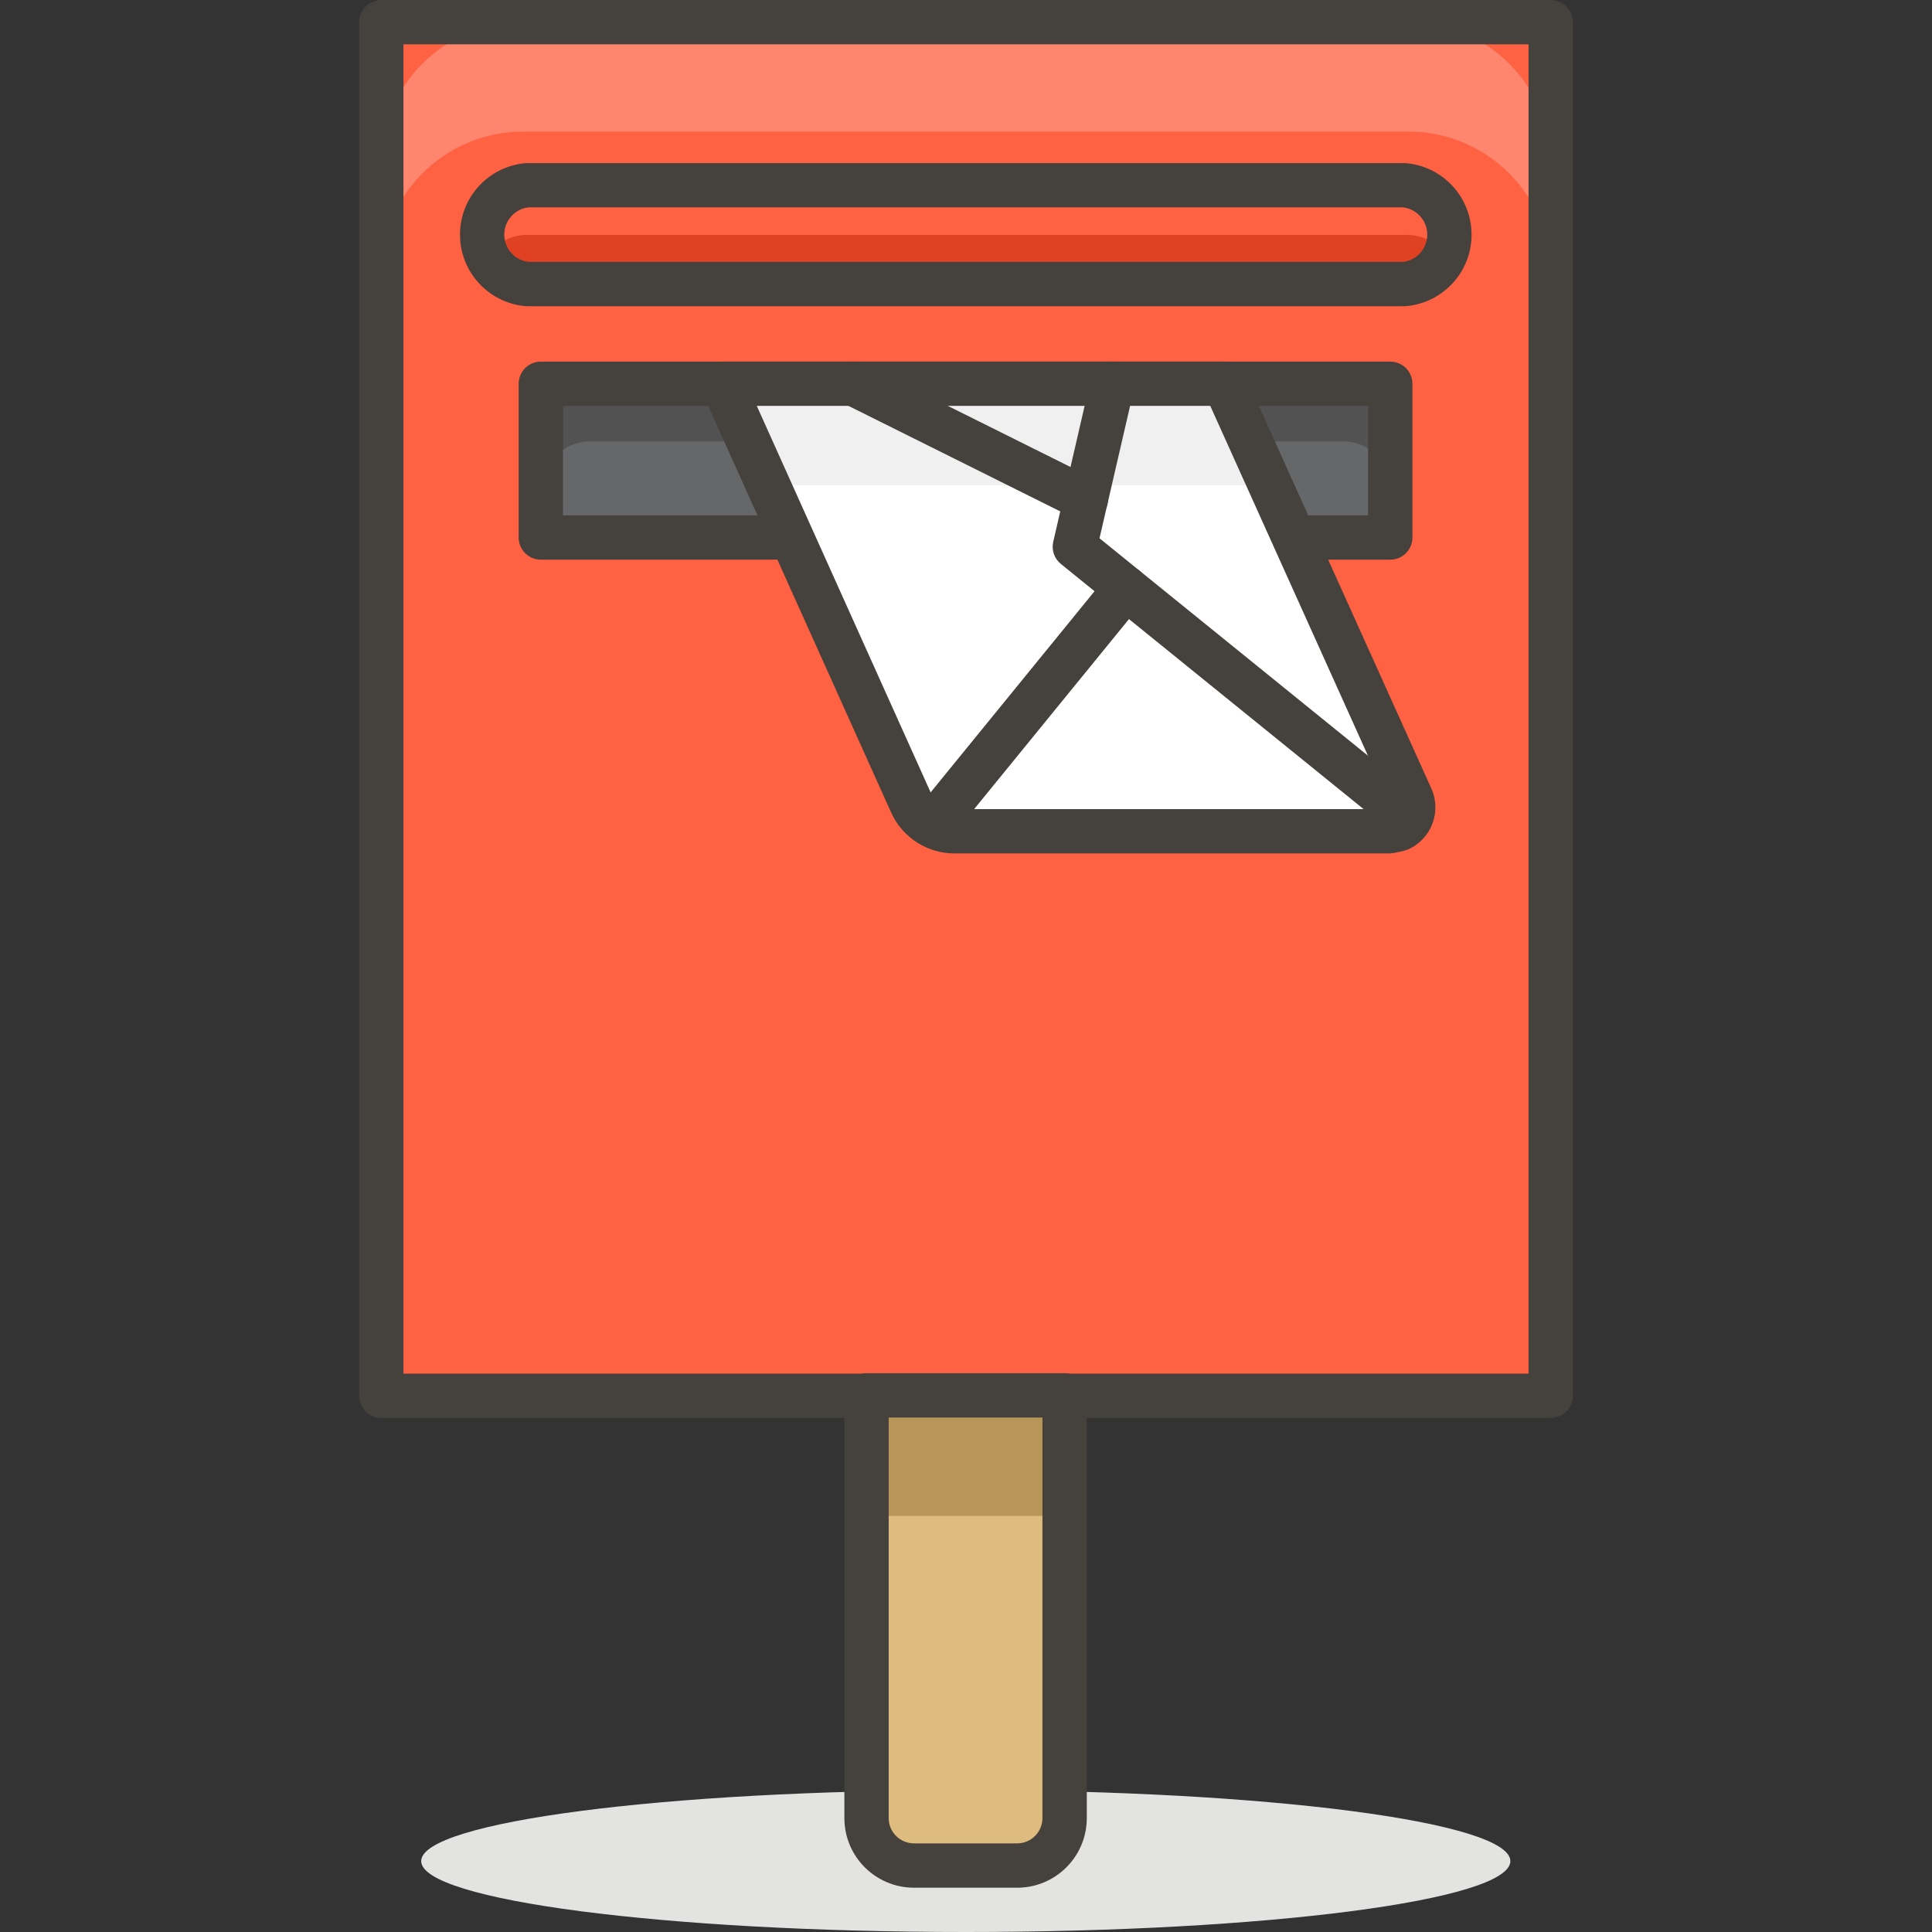 <?xml version="1.0" encoding="utf-8"?>
<!-- Generator: Adobe Illustrator 28.3.0, SVG Export Plug-In . SVG Version: 6.00 Build 0)  -->
<svg version="1.1" id="Layer_1" xmlns="http://www.w3.org/2000/svg" xmlns:xlink="http://www.w3.org/1999/xlink" x="0px" y="0px"
	 viewBox="0 0 512 512" style="enable-background:new 0 0 512 512;" xml:space="preserve">
<rect x="0" y="0" width="512" height="512" fill="#333333" stroke="none"/>
<style type="text/css">
	.st0{fill:#E3E3E2;}
	.st1{fill:#FF6242;}
	.st2{fill:#FF866E;}
	.st3{fill:#45413C;}
	.st4{fill:#DEBB7E;}
	.st5{fill:#B89558;}
	.st6{fill:#656769;}
	.st7{fill:#525252;}
	.st8{fill:#E04122;}
	.st9{fill:#FFFFFF;}
	.st10{fill:#F0F0F0;}
</style>
<g>
	<path class="st0" d="M255.94,474.42c-79.71,0-144.32,8.41-144.32,18.79c0,10.38,64.62,18.79,144.32,18.79
		c79.71,0,144.32-8.41,144.32-18.79C400.26,482.83,335.65,474.42,255.94,474.42"/>
	<rect x="101.05" y="5.87" class="st1" width="309.9" height="364.04"/>
	<path class="st2" d="M373.37,5.87H138.51c-20.75,0-37.58,16.82-37.58,37.58v29.12c0-20.77,16.81-37.63,37.58-37.7h234.86
		c20.77,0.06,37.58,16.92,37.58,37.7V43.45C410.95,22.7,394.13,5.87,373.37,5.87z"/>
	<path class="st3" d="M101.05,5.87v5.87h304.03v352.29l-298.16,0V5.87H101.05v5.87V5.87h-5.87v364.04c0,1.55,0.63,3.06,1.72,4.15
		c1.09,1.09,2.61,1.72,4.15,1.72h309.9c1.55,0,3.06-0.63,4.15-1.72c1.09-1.09,1.72-2.61,1.72-4.15V5.87c0-1.55-0.63-3.06-1.72-4.15
		C414.01,0.63,412.5,0,410.95,0h-309.9c-1.55,0-3.06,0.63-4.15,1.72c-1.09,1.09-1.72,2.61-1.72,4.15H101.05z"/>
	<path class="st4" d="M229.64,369.79h52.49v112.03c0,6.94-5.63,12.57-12.57,12.57H242.2c-6.94,0-12.57-5.63-12.57-12.57V369.79z"/>
	<rect x="229.64" y="369.79" class="st5" width="52.49" height="31.94"/>
	<path class="st3" d="M229.64,369.79v5.87h46.62v106.16c-0.01,3.69-3,6.69-6.69,6.69H242.2c-3.69-0.01-6.69-3-6.69-6.69V369.79
		H229.64v5.87V369.79h-5.87v112.03c0,10.18,8.25,18.43,18.44,18.44h27.36c10.18,0,18.43-8.25,18.44-18.44V369.79
		c0-1.55-0.63-3.06-1.72-4.15c-1.09-1.09-2.61-1.72-4.15-1.72h-52.49c-1.55,0-3.06,0.63-4.15,1.72c-1.09,1.09-1.72,2.61-1.72,4.15
		H229.64z"/>
	<rect x="143.32" y="101.7" class="st6" width="225.12" height="40.75"/>
	<path class="st7" d="M355.99,101.7H156.36c-6.94,0-12.57,5.63-12.57,12.57v15.27c0-6.94,5.63-12.57,12.57-12.57h199.63
		c6.94,0,12.57,5.63,12.57,12.57v-15.27C368.56,107.32,362.93,101.7,355.99,101.7z"/>
	<path class="st3" d="M143.32,101.7v5.87h219.24v29.01H149.2l0-34.88H143.32v5.87V101.7h-5.87v40.75c0,1.55,0.63,3.06,1.72,4.15
		c1.09,1.09,2.61,1.72,4.15,1.72h225.12c1.55,0,3.06-0.63,4.15-1.72c1.09-1.09,1.72-2.61,1.72-4.15V101.7
		c0-1.55-0.63-3.06-1.72-4.15c-1.09-1.09-2.61-1.72-4.15-1.72H143.32c-1.55,0-3.06,0.63-4.15,1.72c-1.09,1.09-1.72,2.61-1.72,4.15
		H143.32z"/>
	<path class="st8" d="M372.2,49.09H139.68c-7.23,0.69-12.54,7.1-11.85,14.33c0.6,6.28,5.57,11.26,11.85,11.85H372.2
		c7.23-0.69,12.54-7.1,11.85-14.33C383.45,54.66,378.48,49.68,372.2,49.09z"/>
	<path class="st1" d="M139.68,62.24H372.2c4.81-0.18,9.32,2.3,11.74,6.46c1-2,1.4-4.24,1.17-6.46c0-7.17-5.75-13.02-12.92-13.15
		H139.68c-7.17,0.13-12.92,5.98-12.92,13.15c-0.05,2.28,0.56,4.52,1.76,6.46C130.85,64.73,135.09,62.27,139.68,62.24z"/>
	<path class="st3" d="M372.2,49.09v-5.87H139.68l-0.55,0.03c-9.85,0.94-17.23,9.2-17.23,18.92l0.09,1.81
		c0.86,9.09,8.06,16.28,17.14,17.14l0.55,0.03H372.2l0.55-0.03c9.85-0.94,17.23-9.2,17.23-18.92l-0.09-1.81
		c-0.86-9.09-8.06-16.28-17.14-17.14l-0.55-0.03V49.09l-0.55,5.85c3.48,0.33,6.23,3.08,6.56,6.56l0.03,0.7
		c0,3.69-2.83,6.89-6.59,7.23l0.55,5.85V69.4H139.68v5.87l0.55-5.85c-3.48-0.33-6.23-3.08-6.56-6.56l-0.03-0.7
		c0-3.69,2.83-6.89,6.59-7.23l-0.55-5.85v5.87H372.2V49.09l-0.55,5.85L372.2,49.09z"/>
	<path class="st9" d="M368.21,220.3H253.24c-5.04,0.12-9.67-2.8-11.74-7.4L191.47,101.7h133.05l49.44,109.68
		c1.43,3.2-0.01,6.95-3.21,8.37L368.21,220.3z"/>
	<polygon class="st10" points="336.62,128.59 324.52,101.7 191.71,101.7 203.8,128.59 	"/>
	<path class="st3" d="M368.21,220.3v-5.87H253.24l-0.13,0l-0.16,0c-2.62,0-5.02-1.54-6.1-3.94l0,0l-46.3-102.93h120.18l47.88,106.22
		l-0.01-0.02l0.04,0.19l-0.28,0.43l2.39,5.36l-1.24-5.74l-2.55,0.55L368.21,220.3v-5.87V220.3l1.24,5.74l2.55-0.55l1.15-0.38
		c4.54-2.03,7.25-6.49,7.24-11.16c0-1.67-0.35-3.37-1.06-4.97l-0.01-0.02L329.87,99.28c-0.95-2.1-3.05-3.46-5.35-3.46H191.47
		c-1.98,0-3.85,1.02-4.93,2.68c-1.08,1.66-1.24,3.79-0.42,5.6l50.03,111.21l0,0c2.99,6.62,9.57,10.86,16.81,10.86l0.42,0l-0.13-5.87
		v5.87h114.97l1.24-0.13L368.21,220.3z"/>
	<path class="st3" d="M377.42,212.33l-86.04-69.68l9.16-39.64c0.73-3.16-1.24-6.31-4.4-7.04c-3.16-0.73-6.31,1.24-7.04,4.4
		l-9.98,43.21c-0.51,2.19,0.28,4.47,2.03,5.88l88.9,71.99c2.52,2.04,6.22,1.65,8.26-0.87C380.33,218.07,379.94,214.37,377.42,212.33
		L377.42,212.33z"/>
	<path class="st3" d="M293.78,152.12l-51.2,62.83c-2.05,2.51-1.67,6.21,0.84,8.26c2.51,2.05,6.21,1.67,8.26-0.84l51.2-62.83
		c2.05-2.51,1.67-6.21-0.84-8.26S295.83,149.61,293.78,152.12"/>
	<path class="st3" d="M290.38,127.09l-61.53-30.65c-2.9-1.45-6.43-0.26-7.87,2.64c-1.45,2.9-0.26,6.43,2.64,7.87l61.53,30.65
		c2.9,1.45,6.43,0.26,7.87-2.64C294.47,132.06,293.29,128.53,290.38,127.09"/>
</g>
</svg>
